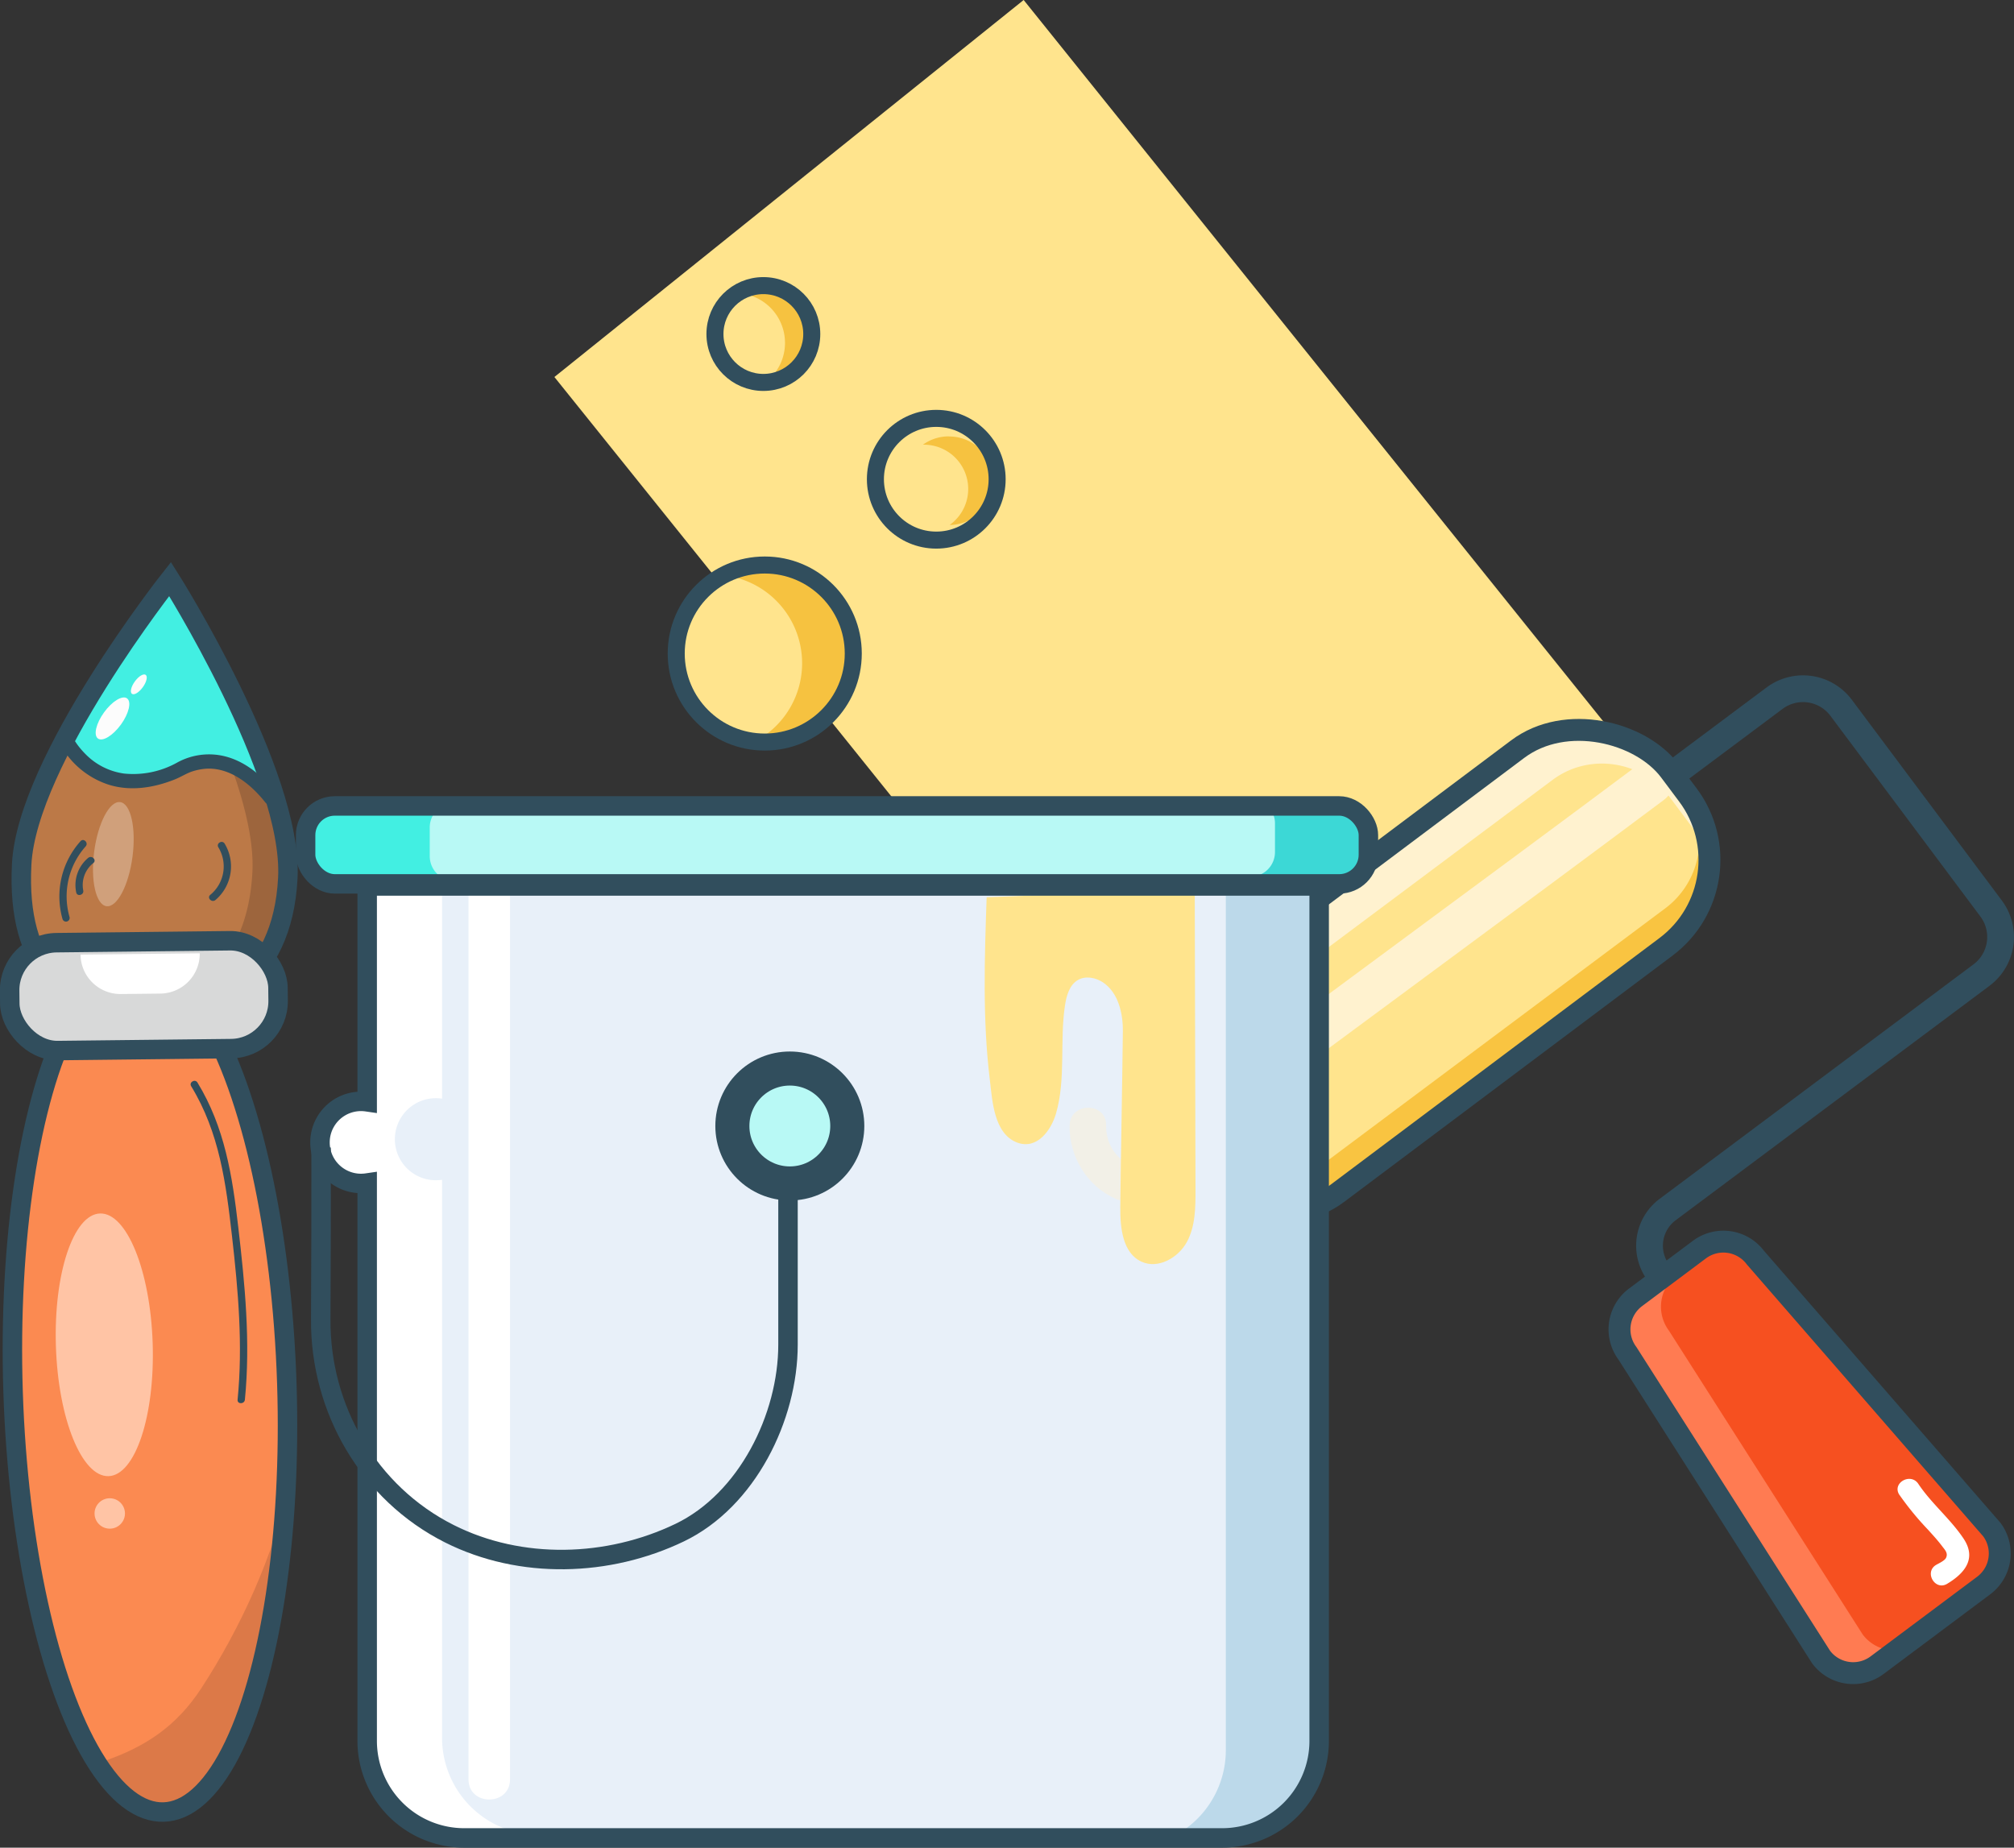<svg xmlns="http://www.w3.org/2000/svg" viewBox="0 0 827.91 759.55"><rect x="0" y="0" width="827.91" height="759.55" fill="#333333" stroke="none"/><defs><style>.cls-1{fill:#fb8a51;}.cls-2{fill:#dc7948;}.cls-13,.cls-19,.cls-24,.cls-27,.cls-3{fill:none;stroke:#314e5d;stroke-miterlimit:10;}.cls-3{stroke-width:8px;}.cls-4{fill:#ffc4a5;}.cls-5{fill:#314e5d;}.cls-6{fill:#bc7947;}.cls-7{fill:#9d653d;}.cls-8{fill:#42efe2;}.cls-9{fill:#fcfcfc;}.cls-10{fill:#d0a07b;}.cls-11{fill:#d8d9d9;}.cls-12{fill:#fff;}.cls-13{stroke-width:11px;}.cls-14{fill:#ffe48d;}.cls-15{fill:#f65020;}.cls-16{fill:#ff7b52;}.cls-17{fill:#f9c441;}.cls-18{fill:#fff2cf;}.cls-19{stroke-width:9px;}.cls-20{fill:#e8f0f9;}.cls-21{fill:#b8f9f5;}.cls-22{fill:#f2f0e7;}.cls-23{fill:#f6c240;}.cls-24{stroke-width:7px;}.cls-25{fill:#3cd8d6;}.cls-26{fill:#bcd9ea;}.cls-27{stroke-width:14px;}</style></defs><title>Asset 80</title><g id="Layer_2" data-name="Layer 2"><g id="Layer_1-2" data-name="Layer 1"><ellipse class="cls-1" cx="61.64" cy="570.44" rx="56.29" ry="174.56" transform="translate(-18.48 2.3) rotate(-1.86)"/><path class="cls-2" d="M118.75,610.61C115.17,686.89,94.85,744,68.45,744.86c-11.39.37-23.17-10.58-26.81-20.51,17.65-5.91,30.75-14.4,41.19-30.45C98.93,669.18,112.5,639.48,118.75,610.61Z"/><ellipse class="cls-3" cx="61.64" cy="570.44" rx="56.29" ry="174.56" transform="translate(-18.48 2.3) rotate(-1.86)"/><ellipse class="cls-4" cx="42.87" cy="552.84" rx="19.9" ry="54.02" transform="translate(-17.92 1.68) rotate(-1.86)"/><circle class="cls-4" cx="45.12" cy="622.17" r="6.25" transform="translate(-20.17 1.79) rotate(-1.86)"/><path class="cls-5" d="M78.59,446.54c11.64,19.07,14.31,39.92,16.79,61.7,2.54,22.31,4.51,44.74,2.29,67.16-.19,1.92,2.81,1.91,3,0,2.35-23.75,0-47.49-2.74-71.1-2.43-21-5.56-40.95-16.75-59.27-1-1.65-3.6-.14-2.59,1.51Z"/><path class="cls-6" d="M7.94,355.72c2.19-42.88,61-117.29,61-117.29s50.6,80,48.41,122.88S86.74,418.4,56.54,416.86,5.75,398.6,7.94,355.72Z"/><path class="cls-7" d="M68.92,238.43s-2.55,3.22-6.59,8.7c13.8,23.76,43.1,78.4,41.43,111.25-2.19,42.88-30.58,57.09-60.79,55.55-1.62-.08-3.21-.22-4.77-.39a66.88,66.88,0,0,0,18.34,3.32c30.21,1.54,58.6-12.67,60.79-55.55S68.92,238.43,68.92,238.43Z"/><path class="cls-8" d="M68.77,238.42l-41.95,63S40,330.12,73.61,314.54c0,0,18.7-12.92,37.67,11.3C111.28,325.84,104.15,303.72,68.77,238.42Z"/><ellipse class="cls-9" cx="46.24" cy="295.34" rx="10.19" ry="4.28" transform="translate(-220.06 159.53) rotate(-54.08)"/><ellipse class="cls-9" cx="57.06" cy="281.33" rx="4.81" ry="2.02" transform="translate(-204.24 162.49) rotate(-54.08)"/><path class="cls-5" d="M24.1,304.74A35,35,0,0,0,44.75,322.6c9,2.79,18.51,1.25,27.11-2.19,1.77-.71,3.3-1.59,5-2.4.4-.19.81-.36,1.22-.54.14-.06.89-.34.28-.12l.86-.29a24.68,24.68,0,0,1,4.08-.91c10.3-1.4,19.44,5.74,25.69,13.62,2.36,3,6.72-1,4.37-3.95C107,317.85,98.47,311,88,310.19a27.17,27.17,0,0,0-15.17,3.29A37.1,37.1,0,0,1,51,318a27.43,27.43,0,0,1-15.92-8.06,35.78,35.78,0,0,1-2.72-3.09c-.35-.45-.69-.91-1-1.37s.24.38-.15-.22l-.36-.55A22.48,22.48,0,0,1,29.33,302c-1.59-3.44-6.82-.73-5.23,2.71Z"/><path class="cls-3" d="M8.91,355.31c2.19-42.88,61-117.29,61-117.29s50.6,80,48.41,122.88S87.71,418,57.51,416.45,6.72,398.19,8.91,355.31Z"/><ellipse class="cls-10" cx="47.11" cy="349.31" rx="21.61" ry="7.96" transform="matrix(0.13, -0.99, 0.99, 0.13, -305.35, 352.36)"/><rect class="cls-11" x="4.03" y="387.13" width="110.31" height="44.35" rx="19.5" ry="19.5" transform="translate(-4.54 0.68) rotate(-0.64)"/><path class="cls-12" d="M82.11,391.89h0l-49,.54h0a16.38,16.38,0,0,0,16.56,16.2l16.28-.18A16.38,16.38,0,0,0,82.11,391.89Z"/><rect class="cls-3" x="4.03" y="387.13" width="110.31" height="44.35" rx="19.5" ry="19.5" transform="translate(122.9 817.92) rotate(179.36)"/><path class="cls-5" d="M28.59,377a30.88,30.88,0,0,1,6.63-29.07c1.28-1.44-.84-3.57-2.12-2.12a34,34,0,0,0-7.4,32,1.5,1.5,0,0,0,2.89-.8Z"/><path class="cls-5" d="M34.22,366.05a11.53,11.53,0,0,1,4.16-11.27c1.49-1.23-.64-3.34-2.12-2.12a14.52,14.52,0,0,0-4.93,14.19c.38,1.89,3.27,1.09,2.89-.8Z"/><path class="cls-5" d="M88.55,370a18.11,18.11,0,0,0,3.8-23.19c-1-1.65-3.59-.14-2.59,1.51a15.12,15.12,0,0,1-3.33,19.55c-1.48,1.24.65,3.35,2.12,2.12Z"/><path class="cls-13" d="M689.07,317.19,729.5,287a19.56,19.56,0,0,1,27.37,4l61.65,82.5a19.56,19.56,0,0,1-4,27.37l-129,96.37a18.54,18.54,0,0,0-3.75,25.94h0"/><rect class="cls-14" x="336.31" y="29.74" width="247.45" height="433.26" transform="translate(-52.9 342.44) rotate(-38.78)"/><path class="cls-15" d="M815.86,652.34,772,685.08a16.46,16.46,0,0,1-23-3.32L669.42,556.88a16.46,16.46,0,0,1,3.32-23L699,514.27a16.46,16.46,0,0,1,23,3.32l97.18,111.78A16.46,16.46,0,0,1,815.86,652.34Z"/><path class="cls-16" d="M765.7,671.9,686.05,547a16.46,16.46,0,0,1,3.32-23L674,535.56a16.46,16.46,0,0,0-3.32,23L750.3,683.41a16.46,16.46,0,0,0,23,3.32l15.4-11.51A16.46,16.46,0,0,1,765.7,671.9Z"/><rect class="cls-14" x="458.05" y="351.7" width="258.13" height="101.6" rx="44.67" ry="44.67" transform="translate(-124.13 431.49) rotate(-36.77)"/><path class="cls-17" d="M684.6,373.37,533.75,486.08A35,35,0,0,1,484.88,479l5.34,7.15a35,35,0,0,0,48.86,7.07L689.94,380.52A35,35,0,0,0,697,331.66l-5.34-7.15A35,35,0,0,1,684.6,373.37Z"/><path class="cls-18" d="M630.83,307.28,482.6,418c-15.11,11.29-18.08,33.12-6.58,48.5l2,2.67a34.48,34.48,0,0,1,12-37.86L638.25,320.59c15.11-11.29,36.88-7.95,48.38,7.43l17,22.79a35.14,35.14,0,0,0-5.43-10.64l-19-25.46C667.71,299.33,645.94,296,630.83,307.28Z"/><path class="cls-18" d="M487.87,474.26C553,425.61,618.64,377.68,683.77,329c3.89-2.9,5.88-7.78,3.23-12.31-2.24-3.83-8.4-6.15-12.31-3.23-65.12,48.65-130.78,96.58-195.9,145.23-3.89,2.9-5.88,7.78-3.23,12.31,2.24,3.83,8.4,6.15,12.31,3.23Z"/><rect class="cls-19" x="457.85" y="349.71" width="258.13" height="101.6" rx="44.67" ry="44.67" transform="matrix(0.8, -0.6, 0.6, 0.8, -122.98, 430.97)"/><path class="cls-19" d="M815.45,651.79l-43.82,32.75a16.46,16.46,0,0,1-23-3.32L669,556.33a16.46,16.46,0,0,1,3.32-23l26.29-19.65a16.46,16.46,0,0,1,23,3.32l97.18,111.78A16.46,16.46,0,0,1,815.45,651.79Z"/><path class="cls-12" d="M780.81,614.51a120.76,120.76,0,0,0,11.61,14.18c2.05,2.26,4.14,4.52,6,7,1.06,1.41,2.5,2.78,1.54,4.74-.58,1.18-3,2.26-4.07,2.88-5,3-.44,10.76,4.54,7.77,7.35-4.41,12.15-10.44,6.77-18.54S794,618.12,788.58,610c-3.19-4.81-11-.3-7.77,4.54Z"/><path class="cls-20" d="M544.39,366.31V717.76a39.9,39.9,0,0,1-39.9,39.9H192.95a39.9,39.9,0,0,1-39.9-39.9V488.42a17.87,17.87,0,0,1-2.53.19,16.87,16.87,0,0,1,0-33.74,17.87,17.87,0,0,1,2.53.19V366.31Z"/><rect class="cls-21" x="126.05" y="331.73" width="436.89" height="32.05" rx="12" ry="12"/><path class="cls-22" d="M439.68,462.62c-.24,12.71,7.2,25.11,19,30.22,3.71,1.61,8,1.1,10.26-2.69,1.85-3.17,1-8.64-2.69-10.26-7.18-3.11-11.69-9.32-11.54-17.27.19-9.66-14.81-9.66-15,0Z"/><path class="cls-14" d="M405.59,368.85c-.86,25-1.73,50.2,1.32,75.11,1,8.3,1.6,22.08,11.19,25.72,8.13,3.09,14-5,16-11.92,4.15-14.35,1.44-30,3.72-44.62.61-3.94,1.85-8.28,5.31-10.28,3.15-1.82,7.29-1,10.3,1,6.26,4.22,8.23,12.59,8.15,20.14-.26,24-.79,48.06-1.05,72.11-.09,8.56.94,19,8.72,22.56,6.76,3.1,15-1.51,18.59-8s3.62-14.33,3.6-21.76l-.31-123.4"/><circle class="cls-14" cx="313.8" cy="265.81" r="36.39"/><path class="cls-23" d="M313.8,229.42a36.21,36.21,0,0,0-21.23,6.84l.76,0a36.38,36.38,0,0,1,21.23,65.94,36.38,36.38,0,0,0-.76-72.76Z"/><circle class="cls-24" cx="314.37" cy="268.66" r="36.39"/><path class="cls-25" d="M551.14,328.36H514a10.15,10.15,0,0,1,10.12,10.12v11.81A10.15,10.15,0,0,1,514,360.41h37.11a10.15,10.15,0,0,0,10.12-10.12V338.48A10.15,10.15,0,0,0,551.14,328.36Z"/><path class="cls-8" d="M176.66,352V340.17A10.15,10.15,0,0,1,186.78,330H137.86a10.15,10.15,0,0,0-10.12,10.12V352a10.15,10.15,0,0,0,10.12,10.12h48.92A10.15,10.15,0,0,1,176.66,352Z"/><path class="cls-12" d="M181.72,714.38V485a17.87,17.87,0,0,1-2.53.19,16.87,16.87,0,0,1,0-33.74,17.87,17.87,0,0,1,2.53.19V362.94H149.67v88.75a17.87,17.87,0,0,0-2.53-.19,16.87,16.87,0,1,0,0,33.74,17.87,17.87,0,0,0,2.53-.19V714.38a39.9,39.9,0,0,0,39.9,39.9h32.05A39.9,39.9,0,0,1,181.72,714.38Z"/><path class="cls-12" d="M192.59,368.84V731.51c0,11,17.06,11,17.06,0V368.84c0-11-17.06-11-17.06,0Z"/><path class="cls-3" d="M132,471.74c0,23.55,0,47.1-.15,70.64-.26,36.72,19.72,71.46,52.92,88.14,29.34,14.74,65.29,13.63,94.64-.48,27.68-13.3,44.52-47.44,44.52-77.29V473.48"/><path class="cls-26" d="M503.91,368V719.45a39.9,39.9,0,0,1-39.9,39.9h37.11a39.9,39.9,0,0,0,39.9-39.9V368Z"/><circle class="cls-14" cx="389.99" cy="197.58" r="18.19"/><path class="cls-23" d="M390,179.39a18.11,18.11,0,0,0-10.61,3.42h.38a18.19,18.19,0,0,1,10.61,33,18.19,18.19,0,0,0-.38-36.38Z"/><circle class="cls-24" cx="384.88" cy="197.01" r="25.02"/><circle class="cls-14" cx="313.8" cy="137.31" r="20.47" transform="matrix(0.02, -1, 1, 0.02, 171.11, 448.71)"/><path class="cls-23" d="M314.16,116.85a20.37,20.37,0,0,0-12,3.64h.43a20.47,20.47,0,0,1,11.3,37.29,20.47,20.47,0,0,0,.28-40.93Z"/><circle class="cls-24" cx="313.8" cy="137.31" r="19.9"/><circle class="cls-21" cx="322.99" cy="464.57" r="23.62"/><circle class="cls-27" cx="324.68" cy="462.88" r="23.62"/><path class="cls-3" d="M542.28,364.2V715.65a39.9,39.9,0,0,1-39.9,39.9H190.84a39.9,39.9,0,0,1-39.9-39.9V486.31a17.87,17.87,0,0,1-2.53.19,16.87,16.87,0,0,1,0-33.74,17.87,17.87,0,0,1,2.53.19V364.2Z"/><rect class="cls-3" x="125.63" y="331.31" width="436.89" height="32.05" rx="12" ry="12"/></g></g></svg>